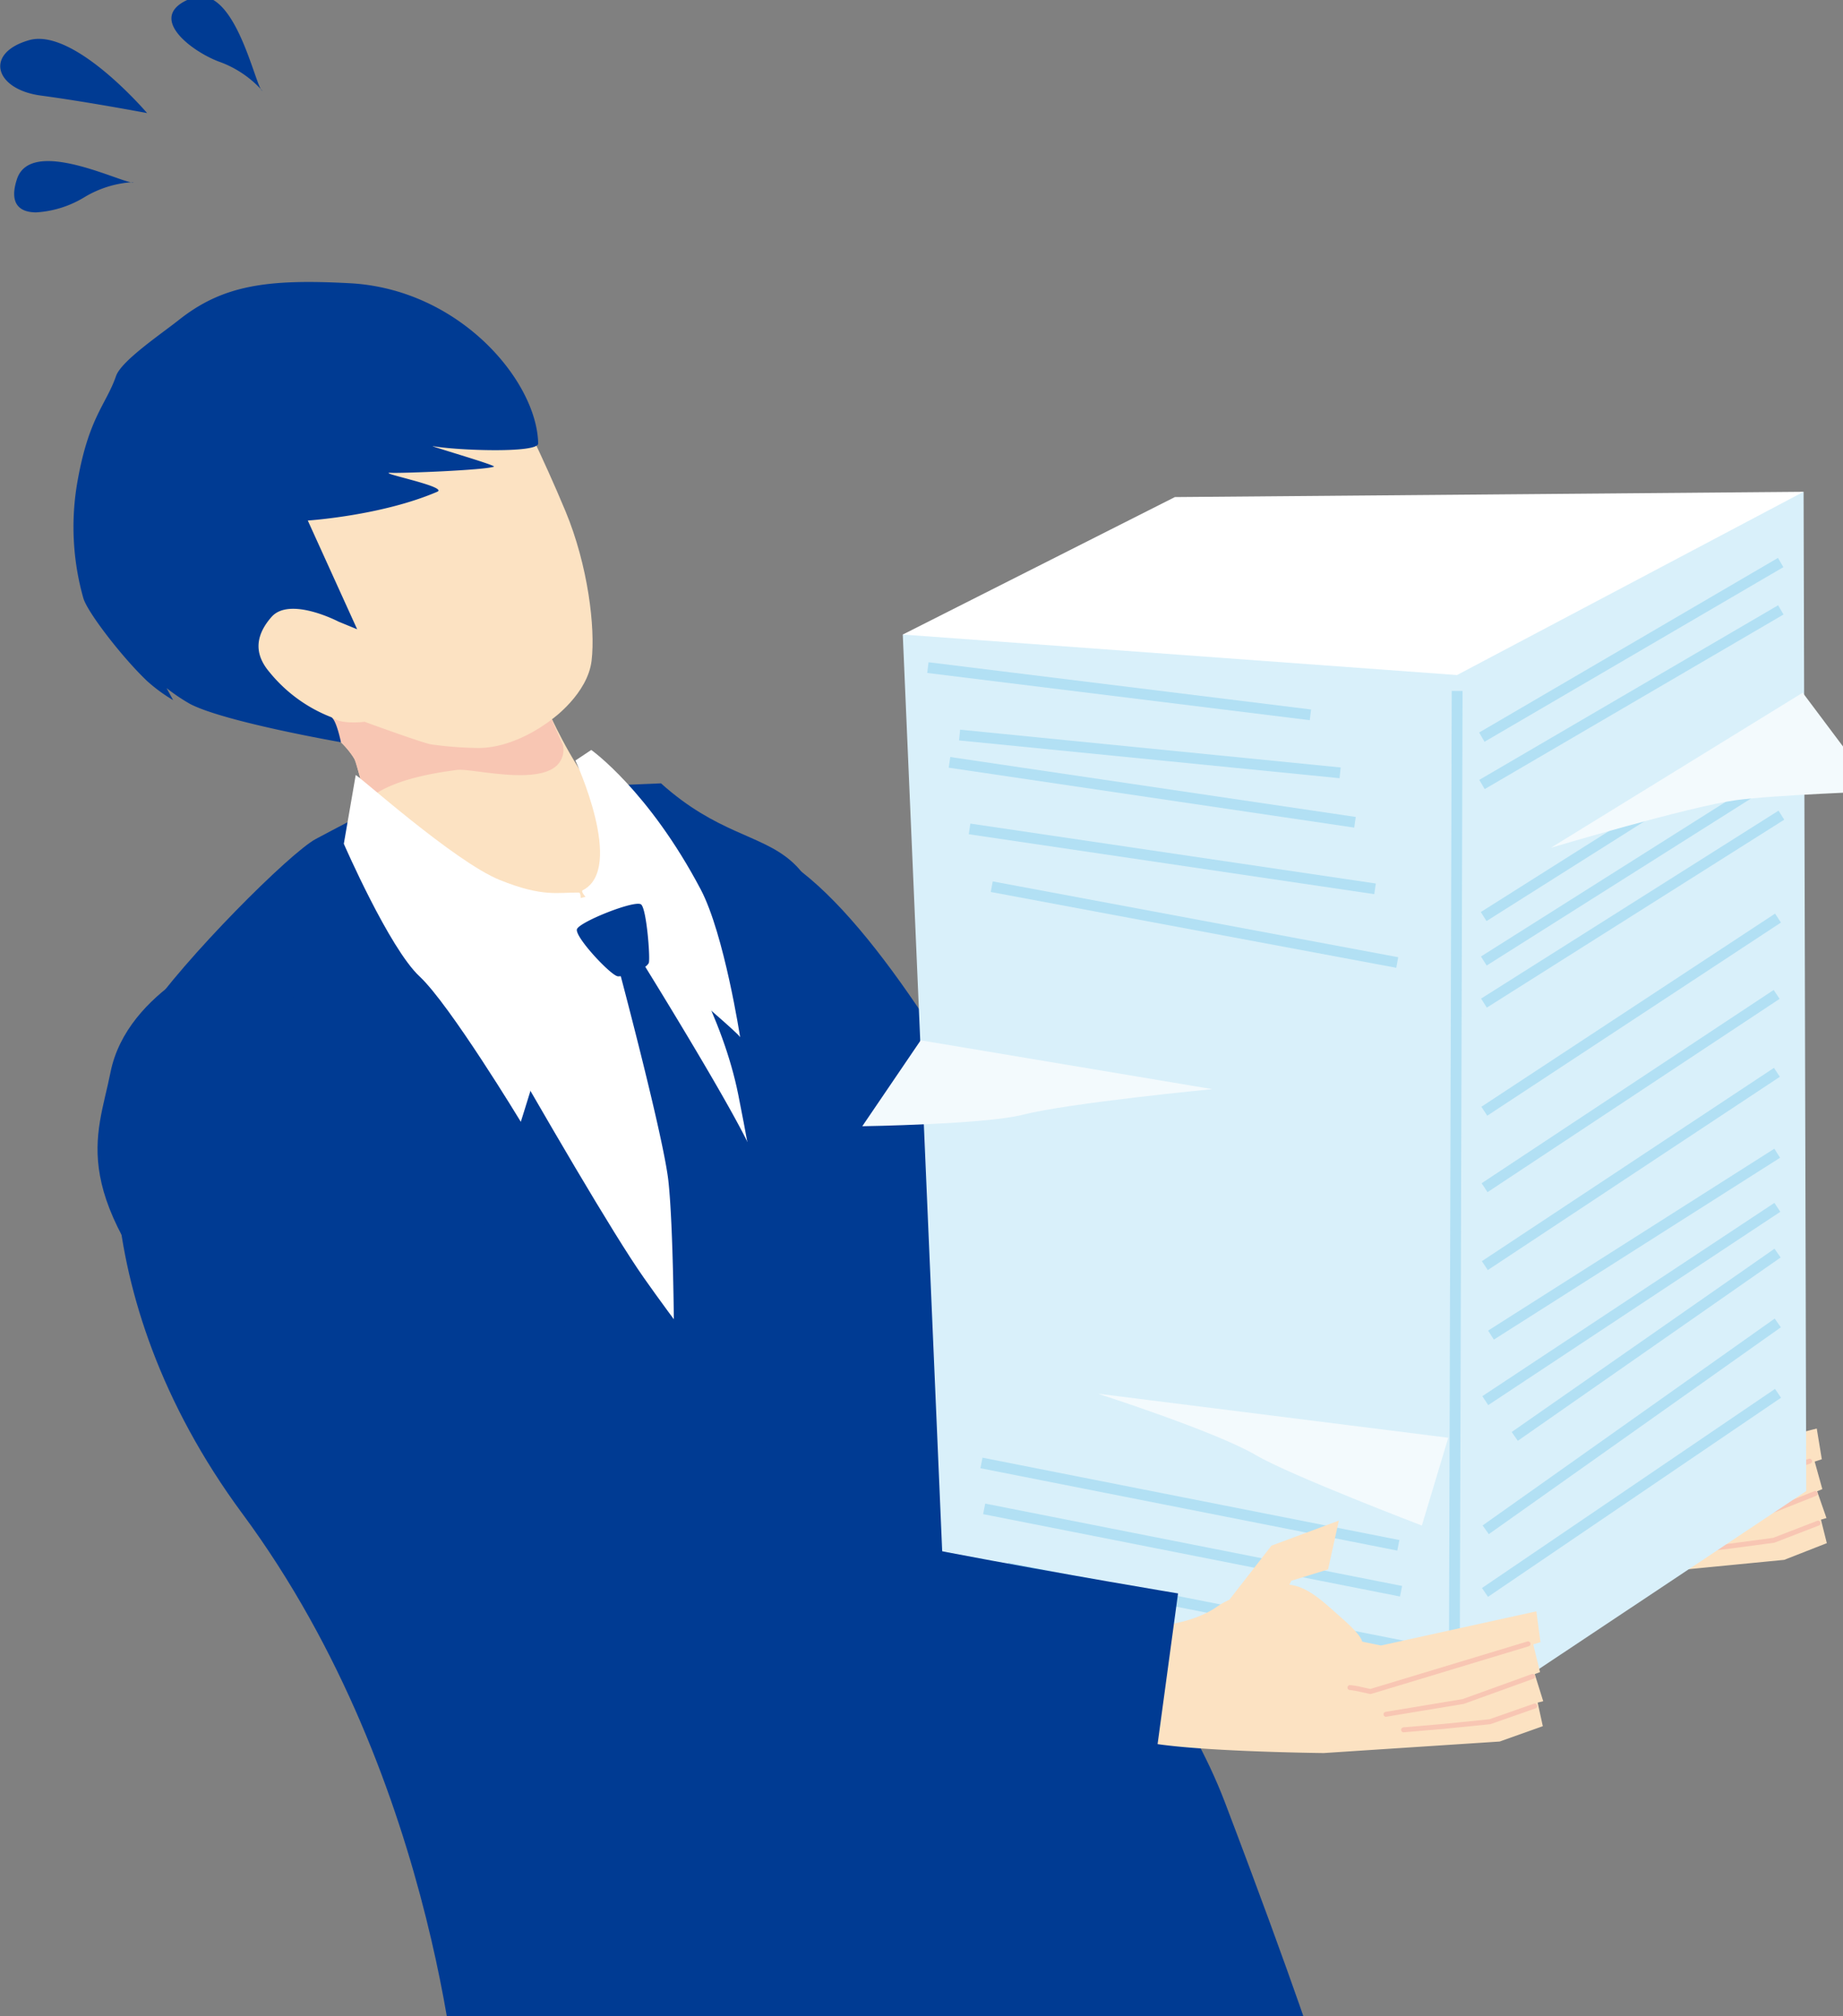 <svg xmlns="http://www.w3.org/2000/svg" xmlns:xlink="http://www.w3.org/1999/xlink" width="234" height="256" viewBox="0 0 234 256"><rect x="0" y="0" width="234" height="256" fill="#808080" stroke="none"/><defs><clipPath id="a"><rect width="234" height="256" fill="none"/></clipPath></defs><g clip-path="url(#a)"><g transform="translate(0.031 -0.465)"><path d="M418.472,381.417l.7-.207-1.184-3.4.66-.277-.972-3.49.906-.3-.643-3.9-19.585,4.96-2.414-.418c0-.08-.074-.749-2.545-2.793-2.65-2.189-5.076-4.56-7.981-4.079-2.124.351-6.052,1.545-8.007,3.017-3.382,2.545-8.456,2.787-8.456,2.787s-6.02,13.063-1.331,14.429,23.916.943,23.916.943l22.272-2.171,5.409-2.121Z" transform="translate(-187.303 -187.979)" fill="#fce2c2"/><path d="M434.054,394.642l9.752-1.935.055-.016,8.722-3.469a.315.315,0,1,0-.231-.586l-8.7,3.458-9.723,1.929a.315.315,0,0,0,.092.622.115.115,0,0,0,.03,0" transform="translate(-222.037 -198.811)" fill="#f8c6b3"/><path d="M438.748,400.5l5.082-.6,5.844-.78.07-.019,5.61-2.167a.315.315,0,1,0-.227-.587l-5.574,2.151-5.8.776-5.078.6a.316.316,0,0,0,.067.628.009.009,0,0,1,.007,0" transform="translate(-224.452 -202.755)" fill="#f8c6b3"/><path d="M427.154,387.512l19.812-6.688a.315.315,0,1,0-.217-.591l-19.728,6.655c-.182-.035-.629-.122-1.1-.205a9.466,9.466,0,0,0-1.514-.2.315.315,0,0,0,.06.627,12.385,12.385,0,0,1,1.343.2c.608.108,1.173.221,1.175.223a.289.289,0,0,0,.089,0,.313.313,0,0,0,.079-.017" transform="translate(-217.145 -194.512)" fill="#f8c6b3"/><path d="M199.015,319.84c-13.108-6.021-40.831-36.37-52.97-43.963-17.19-10.751-17.276-23.505-18.31-32.072s11.357-26.638,31.525-24.136,48.98,71.54,52.919,75.033c3.84,3.406,39.982-13.885,39.982-13.885L266.5,312.27s-58.935,11.5-67.483,7.57" transform="translate(-65.368 -112.26)" fill="#003b93"/><path d="M162.908,217.658l-6.757-1.665-5.745.96-8.6,6.318-1.338,5.851,5.111-3.439,16.584-5.271Z" transform="translate(-71.917 -110.499)" fill="#e6e6e6"/><path d="M147.821,302.659,88.1,234.51l3.432-5.742,32.936-10.129s23.439,24.183,24.679,44.834a223.537,223.537,0,0,1-1.329,39.186" transform="translate(-45.107 -111.853)" fill="#fff"/><path d="M46.08,297.388c-20.936-28.342-17.289-55.88-12.348-63.2S52.081,213.45,55.38,211.681c2.405-1.29,7.07-3.706,7.07-3.706s26.764,48.29,34.545,59.377,20.253,26.33,20.253,26.33-4.577-31.3-8.232-49.542c-3.857-19.249-21.858-39.023-21.858-39.023l12.05-.5c14.216,12.767,21.917.317,23.454,39.384l12.469,42.978s26.654,23.331,35.68,47.041,12.128,33.59,12.128,33.59-34.3,3.067-65.459,8.5c-20.338,3.546-43.817-1.949-43.817-1.949s-2.288-42.533-27.582-76.775" transform="translate(-15.314 -104.681)" fill="#003b93"/><path d="M72.451,130.159s-6.392,1.457-8.935,3.064,3.025,10.007,8.2,13.319,5.677,5.55,5.677,5.55l2.756,10.152s.136,7.9,3.089,7.874c9.5-.088,12.249,1.855,23.553-1.151.58-.155,3.974-10.073,2.8-11.19-3.871-3.662-7.339-11.287-7.339-11.287s4.523-3.206,5.025-7.443c.495-4.185-.466-12.126-3.312-18.964s-6.026-13.167-6.026-13.167-23.257,1.8-29.215,5.861,3.737,17.383,3.737,17.383" transform="translate(-32.194 -54.697)" fill="#fce2c2"/><path d="M114.4,187.829s-4.559,3.776-9.592,3.65a47.206,47.206,0,0,1-5.72-.448c-1.063-.161-8.487-2.877-8.487-2.877s-2.625.372-3.973-.432l.956,2.994a12.7,12.7,0,0,1,1.743,2.158c.435,1.224,1.521,5.311,1.521,5.311,2.919-2.682,8.554-3.517,11.5-3.918,1.681-.23,9.372,1.8,12.331-.283a2.745,2.745,0,0,0,1.088-2.967s-1.309-2.866-1.37-3.188" transform="translate(-44.352 -96.037)" fill="#f8c6b3"/><path d="M20.309,114.431c.53,1.8,4.977,7.564,8.114,10.53a20.5,20.5,0,0,0,3.278,2.4l-.826-1.522a23.532,23.532,0,0,0,2.994,2.016c4.393,2.287,19.142,4.854,19.142,4.854s-.609-3.015-1.282-3.2a18.955,18.955,0,0,1-7.786-5.693c-1.385-1.631-2.391-3.991.242-7.007,2.32-2.656,8.516.585,8.516.585l2.368.973L48.8,104.557s9.352-.607,16.432-3.651c1.522-.654-8.186-2.518-5.8-2.407,1.453.066,11.793-.34,13-.779.422-.154-8.731-2.784-7.69-2.6,3.014.543,13.334.917,13.309-.352-.16-7.926-9.97-19.585-23.881-20.341C43.631,73.855,38,74.67,32.429,79.087c-2.319,1.837-7.306,5.193-7.977,7.126-1.282,3.7-3.552,5.288-4.983,13.91a33.244,33.244,0,0,0,.839,14.309" transform="translate(-9.752 -37.994)" fill="#003b93"/><path d="M119.21,217.381c-2.61-.04-4.517.622-10.006-1.59-5.764-2.322-18.133-13.442-18.307-13.33l-1.509,8.727s5.766,13.258,9.615,16.84S111.86,246.49,111.86,246.49s9.239-29.081,7.35-29.109" transform="translate(-45.765 -103.576)" fill="#fff"/><path d="M150.548,213.756c5.477-2.716-.908-16.482-.908-16.482l2.013-1.343s7.283,5.157,13.9,17.718c2.992,5.68,5,18.759,5,18.759-.634-1.139-21.334-17.99-20-18.652" transform="translate(-76.613 -100.236)" fill="#fff"/><path d="M172.305,267.52c-2.017-4.7-10.794-19.042-13.607-23.6a1.5,1.5,0,0,0,.442-.46c.221-.418-.251-6.792-.955-7.439s-7.8,2.184-8.154,3.122,4.334,5.944,5.2,5.995a2.054,2.054,0,0,0,.359-.02c1.235,4.687,5.508,21.108,6.047,26.016.645,5.873.713,19.8.713,19.8L179.518,311.5l1.836-26.275s-6.637-12.088-9.049-17.709" transform="translate(-76.804 -120.697)" fill="#003b93"/><path d="M349.187,128.813,234.813,146.94l5.367,124.873,65.506,13.079L349.522,255.7Z" transform="translate(-120.221 -65.899)" fill="#d9f0fa"/><path d="M305.183,152.083l44-23.27-79.827.672L234.813,146.94Z" transform="translate(-120.221 -65.899)" fill="#fff"/><rect width="128.256" height="1.373" transform="translate(183.926 216.457) rotate(-89.837)" fill="#b2e0f4"/><rect width="1.37" height="48.938" transform="translate(117.695 85.918) rotate(-82.96)" fill="#b2e0f4"/><rect width="1.371" height="48.552" transform="translate(121.736 94.485) rotate(-84.328)" fill="#b2e0f4"/><rect width="1.368" height="52.043" transform="translate(120.425 97.948) rotate(-81.593)" fill="#b2e0f4"/><rect width="1.368" height="52.043" transform="translate(122.971 106.399) rotate(-81.593)" fill="#b2e0f4"/><rect width="1.367" height="52.377" transform="translate(125.763 113.731) rotate(-79.409)" fill="#b2e0f4"/><rect width="1.366" height="53.953" transform="translate(127.708 200.215) rotate(-78.822)" fill="#b2e0f4"/><rect width="1.366" height="53.953" transform="translate(124.794 192.734) rotate(-78.822)" fill="#b2e0f4"/><rect width="1.366" height="53.953" transform="translate(124.449 186.903) rotate(-78.822)" fill="#b2e0f4"/><rect width="43.945" height="1.359" transform="translate(187.771 93.482) rotate(-30.301)" fill="#b2e0f4"/><rect width="43.945" height="1.359" transform="translate(187.79 99.495) rotate(-30.301)" fill="#b2e0f4"/><rect width="44.691" height="1.358" transform="matrix(0.845, -0.534, 0.534, 0.845, 187.983, 116.278)" fill="#b2e0f4"/><rect width="44.691" height="1.358" transform="matrix(0.845, -0.534, 0.534, 0.845, 188.002, 121.923)" fill="#b2e0f4"/><rect width="44.691" height="1.358" transform="matrix(0.845, -0.534, 0.534, 0.845, 188.019, 127.268)" fill="#b2e0f4"/><rect width="44.632" height="1.358" transform="translate(188.054 141.005) rotate(-33.335)" fill="#b2e0f4"/><rect width="44.465" height="1.358" transform="matrix(0.834, -0.552, 0.552, 0.834, 188.086, 150.716)" fill="#b2e0f4"/><rect width="44.465" height="1.358" transform="matrix(0.834, -0.552, 0.552, 0.834, 188.119, 160.611)" fill="#b2e0f4"/><rect width="43.056" height="1.359" transform="translate(188.911 169.426) rotate(-32.437)" fill="#b2e0f4"/><rect width="44.465" height="1.358" transform="matrix(0.834, -0.552, 0.552, 0.834, 188.176, 177.755)" fill="#b2e0f4"/><rect width="40.691" height="1.359" transform="matrix(0.82, -0.572, 0.572, 0.82, 191.903, 182.306)" fill="#b2e0f4"/><rect width="45.443" height="1.357" transform="matrix(0.816, -0.578, 0.578, 0.816, 188.212, 194.168)" fill="#b2e0f4"/><rect width="44.988" height="1.357" transform="matrix(0.827, -0.562, 0.562, 0.827, 188.132, 202.114)" fill="#b2e0f4"/><path d="M403.428,200.74s17.517-5.228,23.478-6.042c4.92-.672,17.889-1.119,17.889-1.119L435.4,181.047Z" transform="translate(-206.549 -92.622)" fill="#f3fafd"/><path d="M268.718,277.622s-18.2,1.754-24.024,3.246c-4.81,1.231-20.419,1.465-20.419,1.465l7.413-10.911Z" transform="translate(-114.825 -138.856)" fill="#f3fafd"/><path d="M285.558,363.293s14.937,4.783,20.124,7.833c4.281,2.517,21.017,8.913,21.017,8.913l3.356-11.151Z" transform="translate(-146.201 -185.856)" fill="#f3fafd"/><path d="M345.4,419.23l-1.076-3.439.669-.256-.86-3.52.916-.276-.519-3.918L324.8,412.157l-2.4-.495c0-.08-.05-.751-2.455-2.872-2.257-1.988-4.339-4.11-6.779-4.349l.247-.505,4.67-1.439,1.367-6.2-8.554,3.181-5.345,6.872a10.113,10.113,0,0,0-1.553.867c-3.462,2.436-8.541,2.517-8.541,2.517s-6.43,12.865-1.788,14.379,23.875,1.7,23.875,1.7l22.33-1.463,5.474-1.948-.654-2.993Z" transform="translate(-149.493 -202.742)" fill="#fce2c2"/><path d="M360.226,441.582l9.809-1.624.055-.014,8.828-3.189a.319.319,0,0,0,.192-.4.316.316,0,0,0-.4-.189l-8.8,3.181-9.779,1.619a.315.315,0,0,0,.073.624.113.113,0,0,0,.03,0" transform="translate(-184.243 -223.125)" fill="#f8c6b3"/><path d="M364.793,447.516l5.1-.435,5.866-.594.07-.017,5.676-1.988a.315.315,0,1,0-.208-.594l-5.639,1.973-5.822.591-5.094.434a.316.316,0,0,0,.047.63.007.007,0,0,1,.007,0" transform="translate(-186.593 -227.079)" fill="#f8c6b3"/><path d="M353.527,434.368l20.014-6.055a.315.315,0,1,0-.2-.6l-19.93,6.025c-.182-.041-.624-.142-1.091-.24a9.457,9.457,0,0,0-1.508-.251.315.315,0,0,0,.04.629,12.366,12.366,0,0,1,1.336.239c.6.128,1.165.258,1.167.26a.286.286,0,0,0,.089.006.334.334,0,0,0,.079-.014" transform="translate(-179.461 -218.805)" fill="#f8c6b3"/><path d="M89.519,349.087c-12.91-6.434-41.437-40.311-50.908-51.054-17.4-19.736-13.344-26.265-11.657-34.727,2.121-10.639,15.384-15.393,15.518-15.693,4.975-1.813,54.9,65.15,58.728,68.767,3.73,3.526,61.3,13.08,61.3,13.08l-3.224,23.766s-61.337.056-69.756-4.14" transform="translate(-12.959 -126.658)" fill="#003b93"/><path d="M-137.88-1130.786c1.169-3.552,6.474-2.246,10.411-.94,1.851.614,3.4,1.228,4.074,1.337a13.424,13.424,0,0,0-5.979,1.932,13.292,13.292,0,0,1-6.06,1.891C-137.5-1126.566-138.924-1127.615-137.88-1130.786Zm14.485.4c.206-.012.319-.01.319-.01a.277.277,0,0,1-.139.027A1.138,1.138,0,0,1-123.4-1130.389Zm-11.449-11.014c-5.843-.782-7.223-5.378-1.51-7.029s15,9.254,15,9.254S-129-1140.62-134.844-1141.4Zm27.926-.821c.138.154.208.243.208.243A.533.533,0,0,1-106.918-1142.223Zm-5.244-3.462c-3.6-1.322-9.566-5.837-3.5-8.1,5.146-1.921,7.693,9.7,8.745,11.563A13.425,13.425,0,0,0-112.162-1145.685Z" transform="translate(140 1154)" fill="#003b93" stroke="rgba(0,0,0,0)" stroke-width="1"/></g></g></svg>